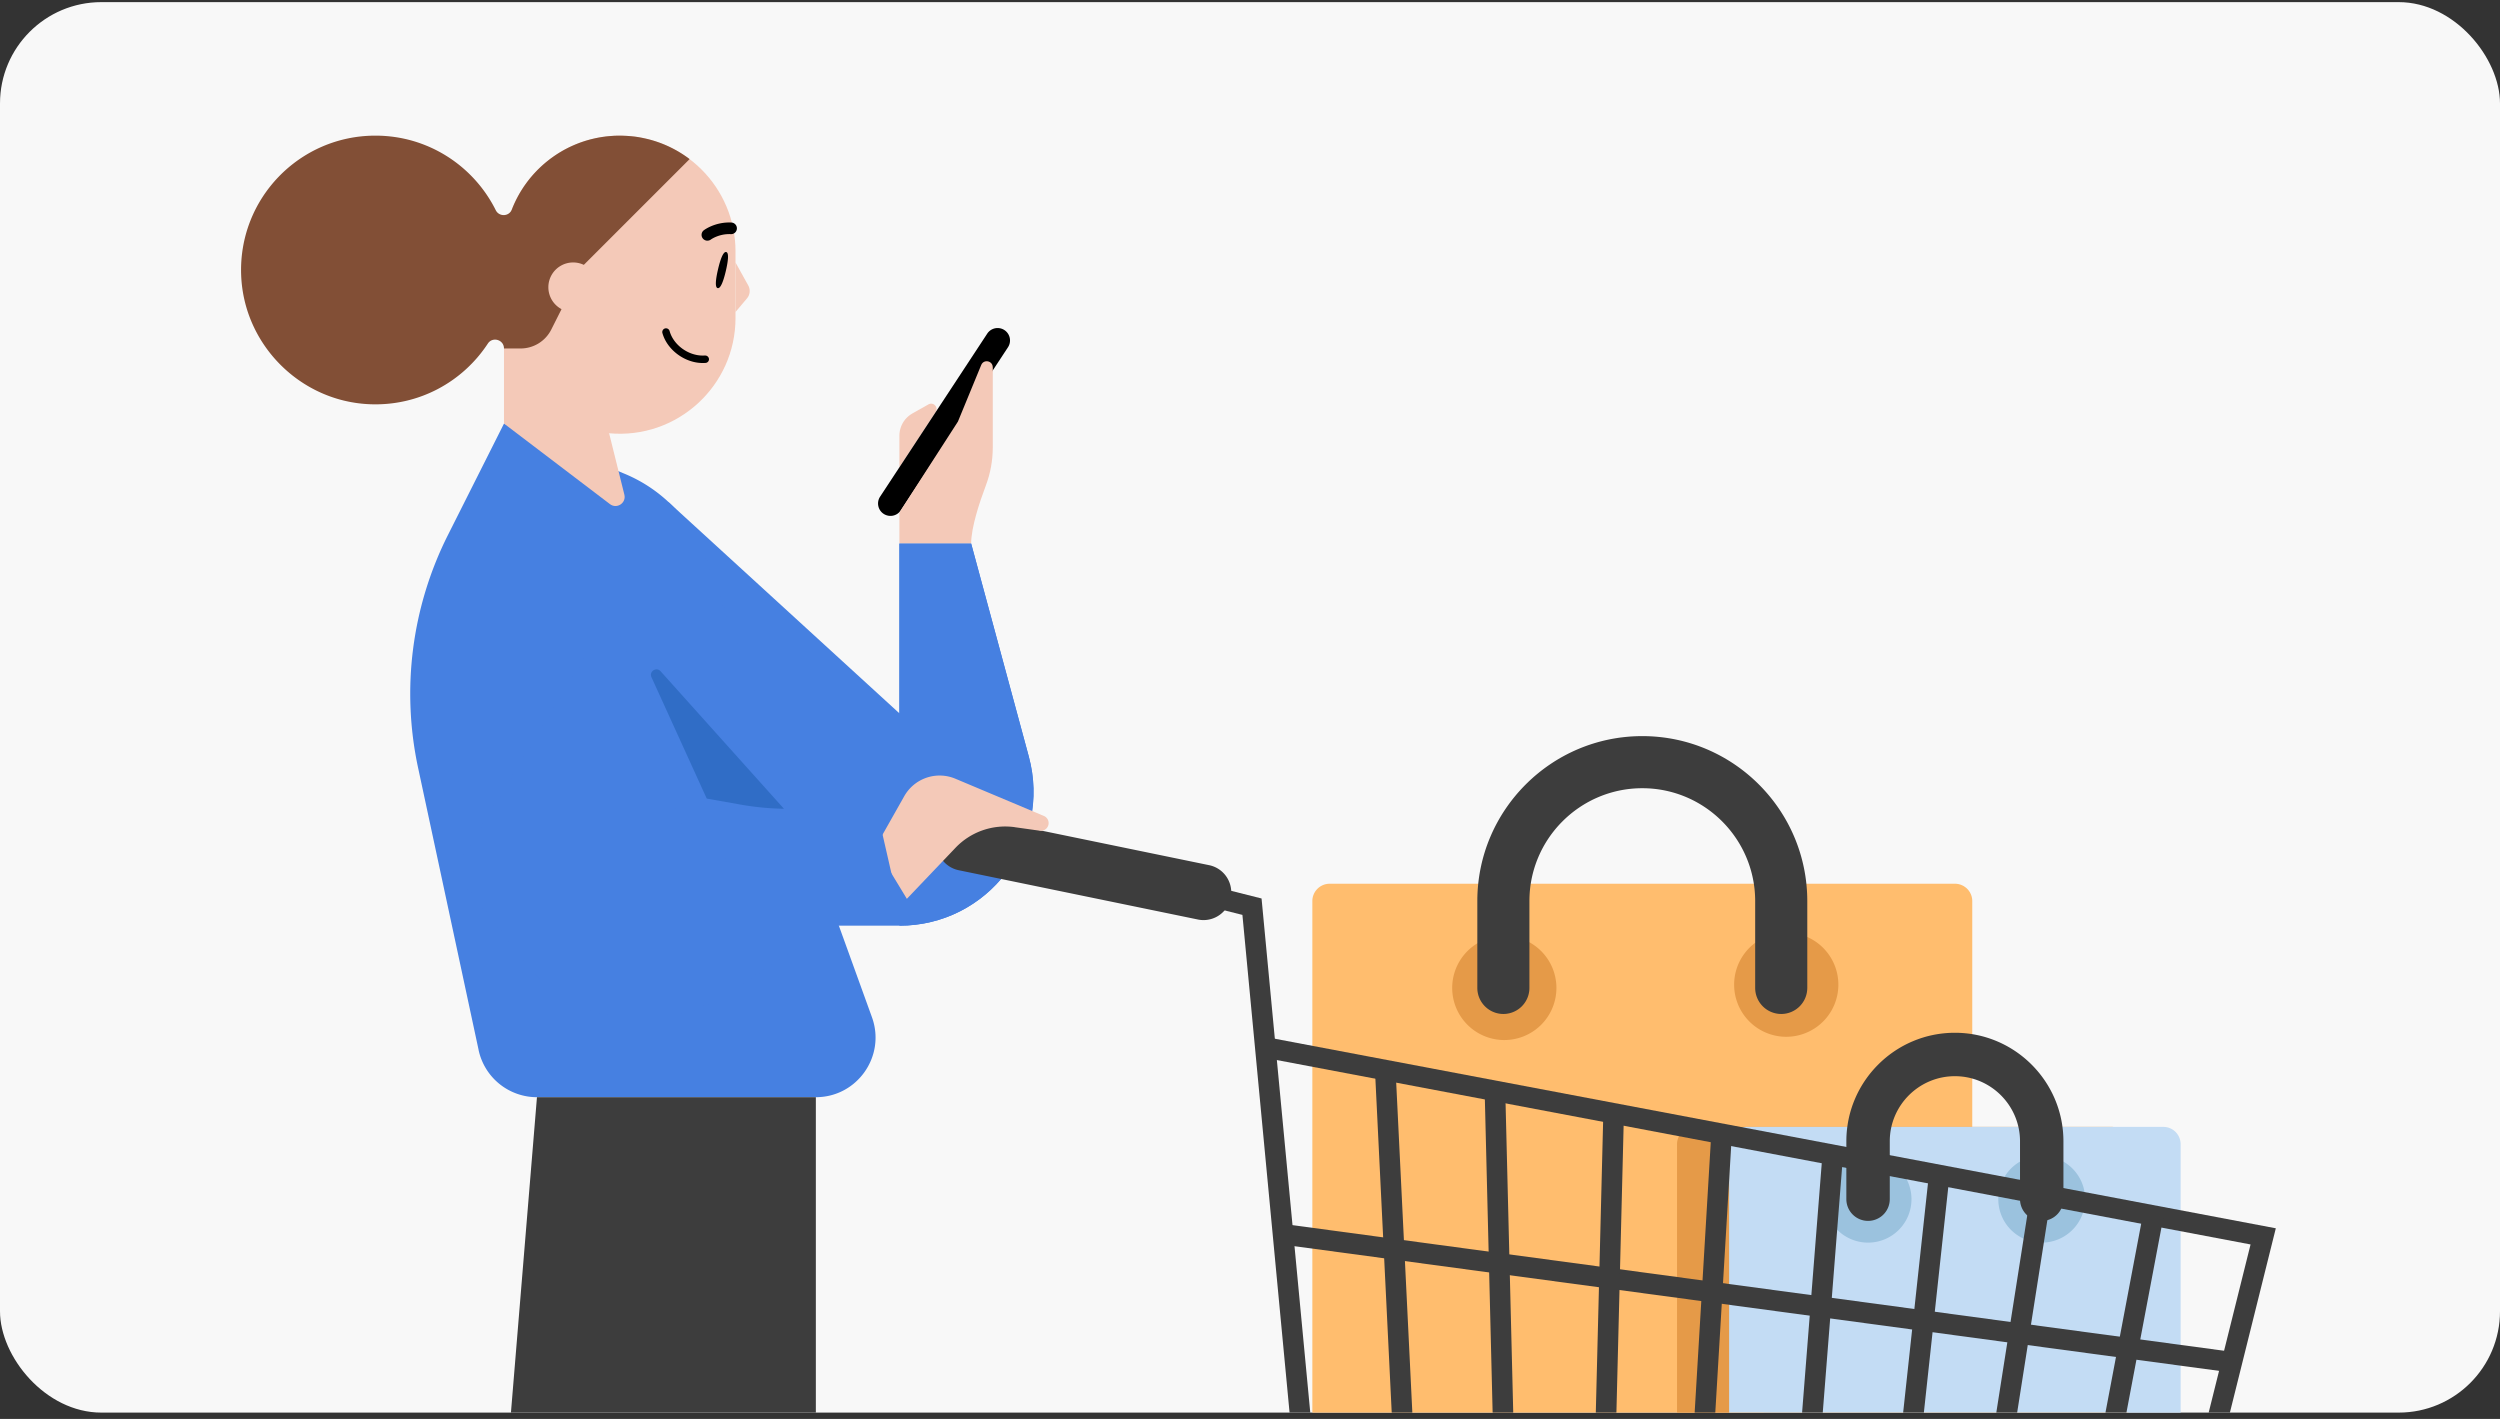 <svg xmlns="http://www.w3.org/2000/svg" width="296" height="168" fill="none" viewBox="0 0 296 168">
  <rect x="0" y="0" width="296" height="168" fill="#333333" stroke="none"/>
  <g clip-path="url(#a)">
    <rect width="296" height="167" y=".252" fill="#F8F8F8" rx="12"/>
    <path fill="#FFBD6E" d="M233.516 162.206V106.69a2.056 2.056 0 0 0-2.057-2.056h-74.021c-1.137 0-2.057.92-2.057 2.056v74.022c0 5.667 4.614 10.281 10.281 10.281h49.348a2.055 2.055 0 1 0 0-4.113 6.176 6.176 0 0 1-6.168-6.168v-14.344l24.674-4.162Z"/>
    <path fill="#E59A48" d="M249.965 133.42h-49.348c-1.136 0-2.056.92-2.056 2.056v45.236c0 5.667 4.613 10.281 10.281 10.281h32.898c5.668 0 10.281-4.614 10.281-10.281v-45.236c0-1.136-.92-2.056-2.056-2.056Zm-71.966-10.28a6.17 6.17 0 1 0 0-12.338 6.17 6.17 0 0 0 0 12.338Zm33.382-.386a6.17 6.17 0 1 0 0-12.338 6.17 6.17 0 0 0 0 12.338Z"/>
    <path fill="#3D3D3D" d="M210.898 120.055a3.087 3.087 0 0 1-3.085-3.084V106.69c0-7.369-5.996-13.365-13.365-13.365-7.368 0-13.365 5.996-13.365 13.365v10.281a3.086 3.086 0 0 1-3.084 3.084 3.087 3.087 0 0 1-3.084-3.084V106.69c0-10.772 8.762-19.534 19.533-19.534 10.772 0 19.534 8.762 19.534 19.534v10.281a3.087 3.087 0 0 1-3.084 3.084Z"/>
    <path fill="#C3DCF4" d="M256.133 133.42h-49.348c-1.136 0-2.056.92-2.056 2.056v45.236c0 5.667 4.614 10.281 10.281 10.281h32.898c5.668 0 10.281-4.614 10.281-10.281v-45.236c0-1.136-.92-2.056-2.056-2.056Z"/>
    <path fill="#9BC2DE" d="M221.178 147.127a5.141 5.141 0 1 0 0-10.283 5.141 5.141 0 0 0 0 10.283Zm20.562 0a5.14 5.14 0 1 0-.001-10.281 5.14 5.14 0 0 0 .001 10.281Z"/>
    <path fill="#3D3D3D" d="M231.459 122.28c-7.086 0-12.851 5.765-12.851 12.851v6.852a2.572 2.572 0 0 0 2.571 2.571 2.572 2.572 0 0 0 2.57-2.571v-6.852c0-4.251 3.459-7.71 7.71-7.71 4.252 0 7.711 3.459 7.711 7.71v6.852a2.572 2.572 0 0 0 2.57 2.571 2.571 2.571 0 0 0 2.57-2.571v-6.852c0-7.086-5.765-12.851-12.851-12.851Z"/>
    <path fill="#4680E1" d="M114.985 64.358h-8.495v20.101l-27.362-25.03v50.174h27.362c10.455 0 18.054-9.93 15.323-20.021l-6.828-25.224Z"/>
    <path fill="#F4C9B8" d="m72.117 51.302-12.445-1.15V29.768c0-7.568 6.137-13.705 13.706-13.705S87.084 22.2 87.084 29.769v7.88c0 8.066-6.935 14.39-14.967 13.649"/>
    <path fill="#F4C9B8" d="m87.083 31.075 1.512 2.727a1.35 1.35 0 0 1-.148 1.523l-1.367 1.621v-5.87h.003Zm19.407 24.252V51.59c0-1.094.589-2.104 1.542-2.64l1.899-1.07c.585-.33 1.219.35.85.911l-4.291 6.536Z"/>
    <path fill="#000" d="M104.625 60.841a1.47 1.47 0 0 1-.422-2.035l12.673-19.285a1.47 1.47 0 1 1 2.457 1.614L106.66 60.42a1.469 1.469 0 0 1-2.035.421Z"/>
    <path fill="#F4C9B8" d="M117.545 43.483v9.494c0 1.542-.281 3.072-.824 4.515-.748 1.986-1.736 4.964-1.736 6.862h-8.495v-3.683l6.931-10.759 2.757-6.7c.296-.717 1.363-.508 1.363.27"/>
    <path fill="#4680E1" d="m56.669 124.323-7.166-33.411a41.81 41.81 0 0 1 3.528-27.556l6.642-13.205 14.29 5.947a17.43 17.43 0 0 1 9.696 10.17l19.58 54.17c1.668 4.607-1.747 9.471-6.645 9.471H63.577a7.07 7.07 0 0 1-6.912-5.586"/>
    <path fill="#3D3D3D" d="m63.576 129.909-9.688 117.423c-.417 5.055 3.574 9.384 8.644 9.384h25.391a8.673 8.673 0 0 0 8.674-8.674V129.905H63.58l-.004.004Z"/>
    <path fill="#F4C9B8" d="m59.672 50.155 5.256-3.353 7.193 4.5 1.804 7.265c.246.991-.893 1.74-1.706 1.12l-12.543-9.536-.004.004Z"/>
    <path fill="#4680E1" d="M106.49 64.358v45.246c10.455 0 18.054-9.931 15.324-20.022l-6.829-25.224h-8.495Z"/>
    <path fill="#824F36" d="M81.646 18.84 69.12 31.363l-3.847 7.652a4.07 4.07 0 0 1-3.642 2.245h-1.96c0-1.033-1.344-1.443-1.91-.581-2.958 4.511-8.142 7.428-13.99 7.181-8.226-.342-14.914-7.06-15.217-15.29-.335-9.06 6.907-16.511 15.897-16.511 6.243 0 11.643 3.596 14.248 8.83.403.804 1.576.759 1.903-.08 1.777-4.577 5.947-7.964 10.971-8.629.016 0 .03 0 .05-.008a13.101 13.101 0 0 1 .698-.068c.14-.008.285-.023.43-.03.151-.008.307-.008.463-.012h.224c.224 0 .452.012.672.023.076 0 .152.008.228.012.198.015.399.03.596.053a.786.786 0 0 0 .133.011c.24.03.479.068.71.11.053.012.107.02.16.03.209.042.414.084.619.134.026.007.05.01.072.015a13.66 13.66 0 0 1 5.024 2.388"/>
    <path fill="#F4C9B8" d="M70.796 34.01a2.935 2.935 0 1 0-5.87 0 2.935 2.935 0 0 0 5.87 0Z"/>
    <path fill="#000" d="M83.757 28.497a.692.692 0 0 1-.554-.277.685.685 0 0 1 .136-.961c.054-.042 1.341-.999 3.251-.912.38.016.676.338.657.718a.685.685 0 0 1-.718.657c-1.397-.064-2.354.63-2.362.638a.679.679 0 0 1-.41.133m2.18 3.593c-.277 1.181-.619 2.108-.964 2.028-.346-.08-.232-1.063.045-2.244.277-1.181.62-2.108.965-2.028.345.08.231 1.063-.046 2.244Zm-2.461 10.003a3.045 3.045 0 0 1-.266.011c-1.754 0-3.478-1.276-3.93-2.905a.443.443 0 0 0-.543-.308.446.446 0 0 0-.308.543c.55 1.99 2.65 3.551 4.777 3.551.11 0 .224-.004.334-.011a.438.438 0 0 0 .403-.471.456.456 0 0 0-.47-.407l.003-.003Z"/>
    <path fill="#3D3D3D" d="M251.149 235.918h-98.993l2.905-43.575-7.959-84.019-15.015-3.779.596-2.365 16.685 4.201 8.142 85.93-.007.1-2.732 39.327h96.378v4.18Z"/>
    <path fill="#3D3D3D" d="M257.642 192.849H156.287v-2.439h99.449l10.73-43.066-117.237-22.202.453-2.395 119.774 22.683-11.814 47.419Z"/>
    <path fill="#3D3D3D" d="m152.074 144.928-.326 2.418 112.339 15.148.326-2.418-112.339-15.148Z"/>
    <path fill="#3D3D3D" d="m165.235 126.643-2.436.119 3.175 64.927 2.437-.119-3.176-64.927Zm12.988 2.491-2.439.06 1.529 61.644 2.438-.061-1.528-61.643Zm11.626 2.067-1.536 61.097 2.439.061 1.536-61.096-2.439-.062Zm12.769 2.971-3.462 58.086 2.436.145 3.461-58.086-2.435-.145Zm13.193 2.099-4.294 54.433 2.432.192 4.294-54.433-2.432-.192Zm12.554 2.974-5.658 52.25 2.425.263 5.658-52.25-2.425-.263Zm12.032 2.301-7.702 49.069 2.41.378 7.702-49.069-2.41-.378Zm13.328 2.244-8.983 47.491 2.397.454 8.983-47.491-2.397-.454ZM110.959 99.155a3.285 3.285 0 0 0 2.554 3.88l28.39 5.85a3.286 3.286 0 0 0 1.327-6.435l-28.39-5.85a3.286 3.286 0 0 0-3.881 2.555Z"/>
    <path fill="#306DC6" d="m87.736 95.272-4.058-.72-6.545-14.373c-.309-.68.581-1.26 1.08-.704L92.82 95.759a32.341 32.341 0 0 1-5.084-.487Z"/>
    <path fill="#F4C9B8" d="m120.146 97.94 2.97.417a.912.912 0 0 0 .978-.571.915.915 0 0 0-.495-1.176l-10.482-4.41a4.81 4.81 0 0 0-6.052 2.066l-3.407 6.03 3.714 6.126 5.759-6.044a8.13 8.13 0 0 1 7.017-2.442l-.002.004Z"/>
    <path fill="#4680E1" d="m85.38 118.017 20.564-12.871-1.597-6.985-22.203 4.113-9.556-29.882-18.839 30.769 8.557 10.85c5.544 7.027 15.486 8.752 23.073 4.006Z"/>
  </g>
  <defs>
    <clipPath id="a">
      <rect width="296" height="167" y=".252" fill="#fff" rx="12"/>
    </clipPath>
  </defs>
</svg>
